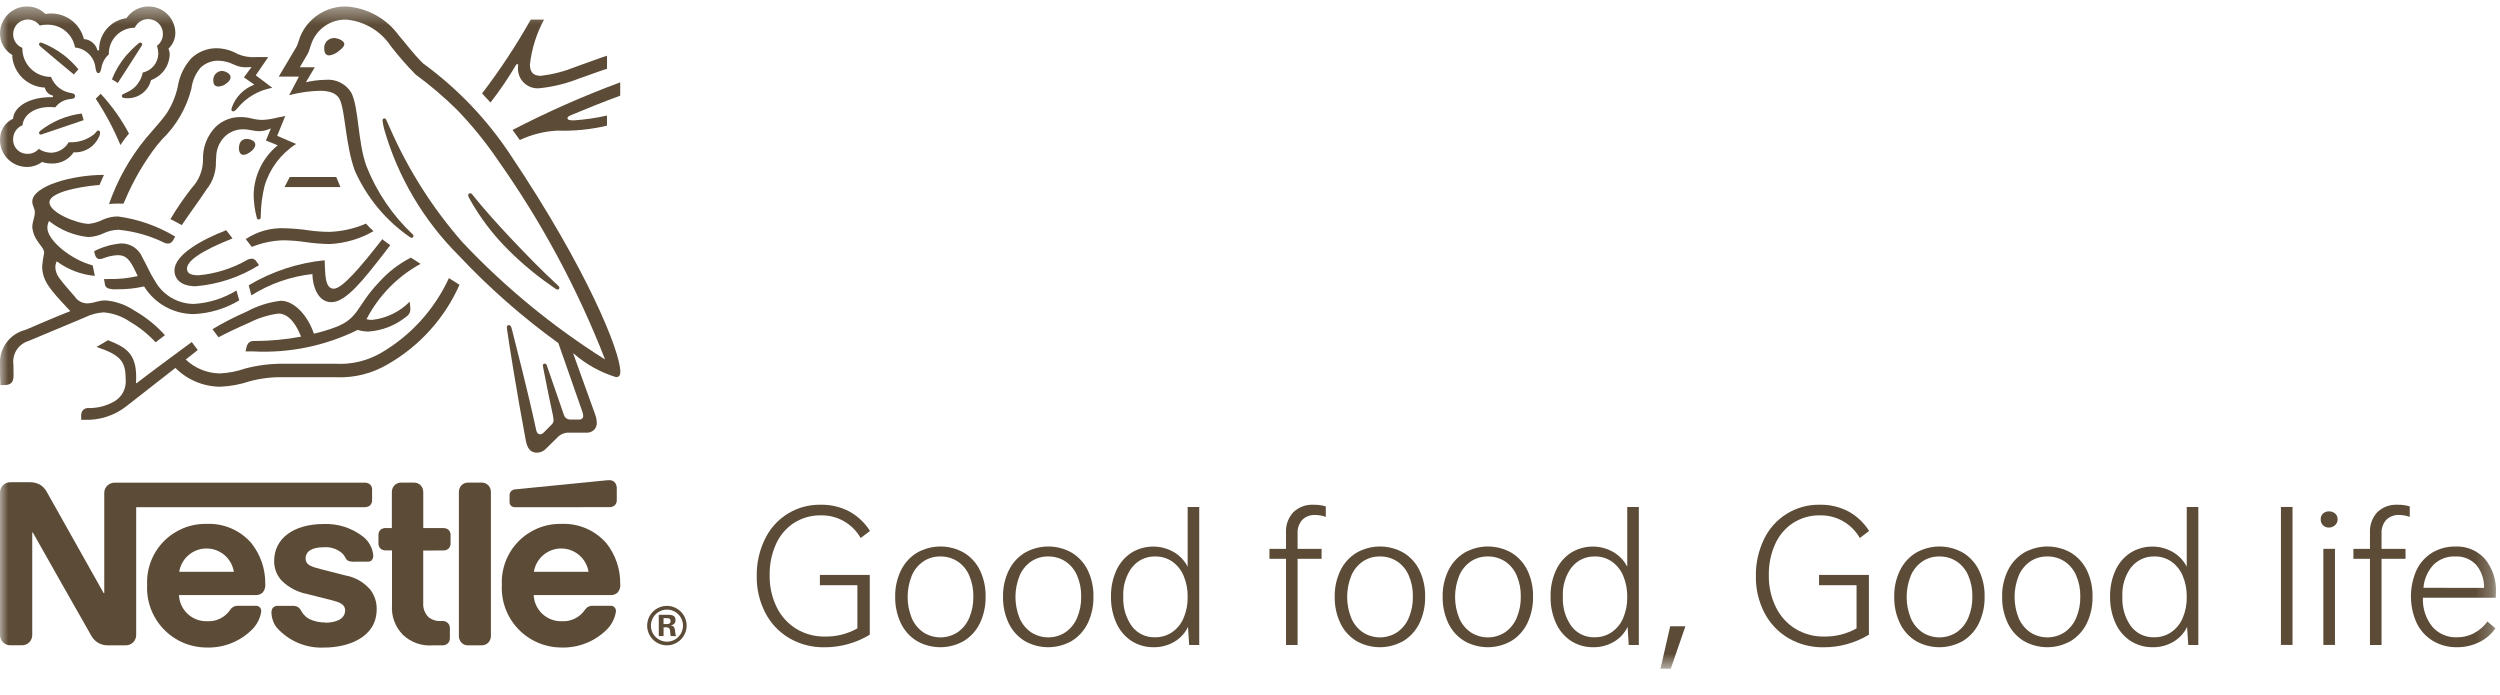 <svg width="151" height="42" viewBox="0 0 151 42" fill="none" xmlns="http://www.w3.org/2000/svg">
<g id="logo 1" clip-path="url(#clip0_1269_5878)">
<g id="Clip path group">
<mask id="mask0_1269_5878" style="mask-type:luminance" maskUnits="userSpaceOnUse" x="0" y="0" width="151" height="41">
<g id="clip-path">
<path id="&#233;&#149;&#183;&#230;&#150;&#185;&#229;&#189;&#162; 1592" d="M150.76 0.391H0V40.391H150.76V0.391Z" fill="white"/>
</g>
</mask>
<g mask="url(#mask0_1269_5878)">
<g id="&#227;&#130;&#176;&#227;&#131;&#171;&#227;&#131;&#188;&#227;&#131;&#151; 1462">
<path id="&#227;&#131;&#145;&#227;&#130;&#185; 785" d="M25.404 15.938C25.219 15.825 24.955 15.654 24.816 15.561C24.085 15.934 23.43 16.44 22.886 17.054C21.565 18.429 21.686 19.221 20.286 19.754C19.853 19.918 19.409 20.052 18.957 20.154C18.634 19.154 17.821 18.166 16.963 18.166C16.236 18.252 15.531 18.477 14.888 18.827C14.181 19.134 13.494 19.487 12.833 19.884L13.197 20.373C13.474 20.221 14.274 19.825 15.074 19.481C15.62 19.203 16.209 19.02 16.817 18.939C17.498 18.939 17.941 19.713 18.185 20.333C17.262 20.506 16.324 20.594 15.385 20.597C15.323 20.589 15.261 20.593 15.2 20.609C15.14 20.625 15.084 20.653 15.035 20.691C14.954 20.777 14.901 20.885 14.882 21.002L14.83 21.226H15.306C17.483 21.337 19.651 20.889 21.606 19.926C21.812 19.99 22.026 20.023 22.241 20.026C23.082 19.972 23.886 19.657 24.541 19.126C24.616 19.08 24.678 19.015 24.721 18.937C24.764 18.86 24.787 18.773 24.786 18.684C24.785 18.616 24.781 18.547 24.772 18.479L24.746 18.221C24.138 18.838 23.335 19.227 22.474 19.321C22.36 19.325 22.247 19.311 22.137 19.281C22.867 17.866 24.004 16.701 25.401 15.938" fill="#5C4B36"/>
<path id="&#227;&#131;&#145;&#227;&#130;&#185; 786" d="M20.158 17.437C19.596 17.437 19.649 16.479 19.609 15.72C17.988 15.88 16.422 16.396 15.023 17.232L15.182 17.84C16.298 17.138 17.558 16.698 18.868 16.552C18.882 17.278 19.193 18.252 20.019 18.252C20.904 18.252 21.98 16.864 23.242 15.238L23.573 14.809C23.401 14.677 23.21 14.558 23.091 14.446C21.796 16.111 20.673 17.437 20.158 17.437Z" fill="#5C4B36"/>
<path id="&#227;&#131;&#145;&#227;&#130;&#185; 787" d="M15.849 7.243C15.63 7.239 15.413 7.21 15.201 7.157C14.977 7.099 14.746 7.07 14.514 7.071C13.971 7.069 13.447 7.272 13.047 7.639C12.784 7.905 12.578 8.222 12.442 8.571C12.307 8.92 12.245 9.293 12.261 9.667C12.257 10.294 12.014 10.897 11.582 11.352C11.113 11.952 10.682 12.581 10.293 13.235C10.419 13.294 10.835 13.519 10.98 13.597C11.435 12.911 12.07 12.065 12.486 11.424C12.853 10.968 13.049 10.398 13.041 9.813C13.048 9.681 13.048 9.555 13.061 9.43C13.076 8.981 13.264 8.556 13.584 8.241C13.88 7.959 14.275 7.804 14.684 7.811C15.084 7.811 15.311 7.923 15.655 7.923C15.854 7.921 16.052 7.881 16.236 7.805L16.362 7.759L16.062 8.486L16.775 8.777C16.335 9.136 15.977 9.586 15.726 10.095C15.475 10.605 15.337 11.163 15.321 11.731C15.323 12.215 15.388 12.697 15.513 13.164C15.517 13.19 15.53 13.214 15.551 13.232C15.572 13.248 15.598 13.257 15.625 13.256C15.64 13.257 15.656 13.255 15.67 13.249C15.684 13.244 15.698 13.236 15.709 13.226C15.72 13.215 15.729 13.203 15.735 13.188C15.741 13.174 15.744 13.159 15.744 13.144L15.751 12.991C15.762 12.394 15.839 11.8 15.982 11.221C16.294 10.18 16.968 9.284 17.882 8.696L16.742 8.203L17.231 7.003L16.696 7.116C16.419 7.187 16.136 7.229 15.85 7.242" fill="#5C4B36"/>
<path id="&#227;&#131;&#145;&#227;&#130;&#185; 788" d="M20.131 2.301C20.052 2.306 19.974 2.327 19.904 2.363C19.833 2.398 19.77 2.448 19.719 2.508C19.668 2.569 19.63 2.639 19.606 2.714C19.583 2.79 19.575 2.869 19.583 2.948C19.583 3.133 19.648 3.348 19.883 3.348C20.112 3.317 20.327 3.215 20.496 3.056C20.675 2.911 20.796 2.792 20.796 2.673C20.796 2.554 20.691 2.455 20.532 2.383C20.406 2.325 20.27 2.296 20.132 2.297" fill="#5C4B36"/>
<path id="&#227;&#131;&#145;&#227;&#130;&#185; 789" d="M20.31 10.689H17.502L17.185 11.297H20.561L20.31 10.689Z" fill="#5C4B36"/>
<path id="&#227;&#131;&#145;&#227;&#130;&#185; 790" d="M13.597 5.089C13.775 4.983 13.927 4.832 13.927 4.673C13.926 4.633 13.917 4.593 13.9 4.556C13.883 4.52 13.858 4.487 13.827 4.461C13.706 4.349 13.548 4.286 13.384 4.283C13.311 4.289 13.241 4.309 13.176 4.342C13.111 4.375 13.054 4.421 13.007 4.477C12.961 4.533 12.926 4.598 12.905 4.668C12.883 4.737 12.876 4.811 12.884 4.883C12.884 5.101 12.99 5.227 13.195 5.227C13.34 5.217 13.481 5.172 13.605 5.095" fill="#5C4B36"/>
<path id="&#227;&#131;&#145;&#227;&#130;&#185; 791" d="M33.233 17.217L33.556 17.441C33.589 17.471 33.631 17.489 33.675 17.493C33.705 17.491 33.733 17.478 33.754 17.456C33.775 17.434 33.787 17.405 33.788 17.375C33.787 17.355 33.782 17.336 33.773 17.319C33.764 17.302 33.752 17.287 33.736 17.275C32.77 16.396 31.736 15.326 30.762 14.295C30.002 13.482 29.223 12.624 28.536 11.759C28.522 11.734 28.501 11.713 28.477 11.698C28.452 11.683 28.425 11.674 28.396 11.672C28.381 11.671 28.365 11.673 28.351 11.678C28.336 11.683 28.323 11.691 28.311 11.702C28.3 11.713 28.291 11.726 28.286 11.74C28.28 11.754 28.277 11.77 28.278 11.785C28.278 11.877 28.343 11.985 28.509 12.267C29.041 13.175 29.674 14.02 30.398 14.784C31.26 15.687 32.209 16.501 33.232 17.216" fill="#5C4B36"/>
<path id="&#227;&#131;&#145;&#227;&#130;&#185; 792" d="M28.291 38.977H29.077C29.16 38.982 29.244 38.967 29.32 38.933C29.397 38.9 29.465 38.849 29.519 38.785C29.61 38.672 29.657 38.53 29.651 38.385V29.741C29.657 29.596 29.61 29.454 29.519 29.341C29.465 29.277 29.397 29.226 29.32 29.193C29.244 29.159 29.16 29.144 29.077 29.149H28.291C28.207 29.144 28.123 29.159 28.047 29.193C27.97 29.226 27.901 29.277 27.848 29.341C27.757 29.454 27.71 29.596 27.716 29.741V38.389C27.71 38.534 27.757 38.676 27.848 38.789C27.902 38.853 27.97 38.904 28.047 38.937C28.123 38.971 28.207 38.986 28.291 38.981" fill="#5C4B36"/>
<path id="&#227;&#131;&#145;&#227;&#130;&#185; 793" d="M15.282 8.505C15.171 8.43 15.04 8.391 14.906 8.392C14.804 8.386 14.703 8.417 14.621 8.478C14.54 8.54 14.483 8.629 14.462 8.729C14.44 8.802 14.429 8.878 14.43 8.954C14.43 9.191 14.535 9.354 14.707 9.354C14.945 9.354 15.42 9.024 15.42 8.74C15.419 8.692 15.406 8.645 15.382 8.604C15.358 8.562 15.323 8.527 15.282 8.503" fill="#5C4B36"/>
<path id="&#227;&#131;&#145;&#227;&#130;&#185; 794" d="M6.283 16.857L6.331 17.141C6.334 17.195 6.351 17.248 6.379 17.294C6.408 17.34 6.448 17.378 6.495 17.405C6.684 17.468 6.885 17.491 7.084 17.471C7.628 17.479 8.171 17.421 8.702 17.299C9.019 17.811 9.462 18.233 9.988 18.525C10.514 18.818 11.106 18.971 11.708 18.97C12.676 18.927 13.618 18.643 14.449 18.144L14.283 17.544C13.505 18.024 12.62 18.303 11.708 18.357C11.229 18.355 10.76 18.226 10.348 17.983C9.936 17.741 9.595 17.393 9.362 16.975C9.085 16.553 8.867 16.024 8.602 15.555C8.501 15.304 8.326 15.088 8.102 14.936C7.877 14.784 7.612 14.703 7.341 14.702C6.764 14.747 6.203 14.906 5.689 15.172L5.714 15.298C5.76 15.498 5.84 15.648 6.032 15.648C6.107 15.642 6.18 15.624 6.25 15.596C6.528 15.487 6.823 15.424 7.122 15.411C7.622 15.411 7.855 15.701 8.192 16.411L8.318 16.675C7.744 16.806 7.156 16.866 6.568 16.853L6.283 16.857Z" fill="#5C4B36"/>
<path id="&#227;&#131;&#145;&#227;&#130;&#185; 795" d="M37.296 35.798C37.361 35.725 37.409 35.639 37.438 35.546C37.466 35.452 37.474 35.354 37.461 35.257C37.472 34.368 37.175 33.502 36.622 32.806C36.284 32.419 35.863 32.113 35.391 31.912C34.918 31.71 34.406 31.619 33.893 31.643C33.412 31.634 32.934 31.724 32.489 31.907C32.044 32.091 31.642 32.363 31.306 32.708C30.97 33.053 30.709 33.463 30.538 33.913C30.367 34.362 30.29 34.842 30.312 35.323C30.287 35.811 30.361 36.298 30.53 36.756C30.699 37.215 30.96 37.633 31.296 37.987C31.632 38.342 32.037 38.624 32.486 38.816C32.934 39.009 33.418 39.109 33.906 39.109C34.429 39.125 34.949 39.032 35.433 38.833C35.917 38.635 36.354 38.337 36.715 37.959C36.977 37.672 37.147 37.313 37.204 36.928C37.209 36.845 37.183 36.762 37.131 36.697C37.098 36.659 37.056 36.629 37.009 36.61C36.962 36.592 36.911 36.585 36.861 36.59H35.797C35.706 36.584 35.614 36.604 35.533 36.646C35.451 36.688 35.383 36.751 35.334 36.828C35.179 37.058 34.966 37.243 34.717 37.365C34.468 37.487 34.191 37.541 33.914 37.522C33.483 37.53 33.067 37.369 32.753 37.074C32.439 36.778 32.253 36.372 32.235 35.942H36.847C36.928 35.949 37.009 35.94 37.086 35.916C37.163 35.891 37.235 35.85 37.296 35.797M32.247 34.535C32.31 34.143 32.51 33.785 32.813 33.528C33.115 33.27 33.499 33.128 33.897 33.128C34.294 33.128 34.679 33.27 34.981 33.528C35.283 33.785 35.484 34.143 35.547 34.535H32.247Z" fill="#5C4B36"/>
<path id="&#227;&#131;&#145;&#227;&#130;&#185; 796" d="M32.057 1.184C31.181 2.737 30.199 4.227 29.117 5.644L29.625 6.193C30.198 5.458 30.721 4.686 31.192 3.881H31.298C31.298 3.927 31.291 3.981 31.291 4.026C31.272 4.204 31.294 4.384 31.355 4.552C31.416 4.72 31.514 4.872 31.641 4.997C31.769 5.122 31.924 5.216 32.093 5.273C32.262 5.33 32.442 5.348 32.62 5.326C33.426 5.239 34.217 5.043 34.972 4.745C35.685 4.5 36.339 4.245 36.663 4.157V3.365C36.293 3.478 35.54 3.765 34.763 4.038C34.092 4.311 33.387 4.494 32.668 4.581C32.153 4.581 32.007 4.296 32.007 3.893C32.116 2.944 32.405 2.025 32.859 1.184H32.057Z" fill="#5C4B36"/>
<path id="&#227;&#131;&#145;&#227;&#130;&#185; 797" d="M25.594 3.867C24.927 3.226 24.418 2.498 24.094 2.148C23.726 1.639 23.25 1.218 22.7 0.914C22.151 0.611 21.541 0.432 20.914 0.391C20.325 0.38 19.745 0.546 19.251 0.866C18.756 1.187 18.369 1.648 18.139 2.191C18.045 2.429 17.974 2.719 17.907 2.825C17.762 3.062 17.107 4.18 16.837 4.625H18.059L17.464 5.749C18.068 5.588 18.689 5.499 19.314 5.483C19.902 5.483 20.326 5.623 20.514 5.992C20.858 6.679 20.858 8.759 21.439 10.326C22.163 11.949 23.323 13.339 24.789 14.343L24.855 14.364C24.885 14.366 24.914 14.356 24.936 14.336C24.959 14.316 24.972 14.288 24.974 14.258C24.974 14.239 24.97 14.22 24.962 14.203C24.954 14.186 24.943 14.17 24.928 14.158C23.705 13.006 22.751 11.598 22.133 10.036C21.598 8.569 21.684 6.508 21.214 5.589C21.05 5.325 20.815 5.113 20.535 4.977C20.256 4.842 19.944 4.788 19.635 4.822C19.245 4.829 18.857 4.878 18.478 4.967L19.014 4.061H18.108C18.299 3.724 18.499 3.414 18.597 3.229C18.683 3.07 18.716 2.872 18.821 2.602C18.978 2.177 19.265 1.812 19.64 1.558C20.015 1.303 20.461 1.173 20.914 1.184C21.454 1.231 21.976 1.4 22.441 1.677C22.907 1.954 23.304 2.332 23.603 2.784C24.069 3.385 24.57 3.959 25.103 4.501C25.991 5.152 26.83 5.868 27.613 6.641C28.52 7.582 29.345 8.599 30.079 9.681C32.709 13.404 34.877 17.434 36.533 21.681L36.514 21.694C33.365 19.708 30.48 17.333 27.925 14.625C26.134 12.578 24.666 10.269 23.571 7.779C23.486 7.595 23.412 7.423 23.333 7.245C23.301 7.172 23.268 7.153 23.215 7.153C23.2 7.152 23.185 7.155 23.171 7.16C23.157 7.165 23.144 7.173 23.134 7.184C23.123 7.195 23.114 7.207 23.109 7.221C23.104 7.235 23.101 7.25 23.102 7.265C23.123 7.45 23.158 7.633 23.207 7.813C24.035 10.69 25.581 13.31 27.7 15.425C29.535 17.379 31.553 19.154 33.726 20.725L35.154 24.809C35.193 24.905 35.218 25.006 35.226 25.109C35.228 25.141 35.224 25.173 35.213 25.202C35.201 25.232 35.184 25.259 35.161 25.281C35.132 25.305 35.098 25.323 35.061 25.333C35.025 25.343 34.986 25.346 34.949 25.34H34.519C34.405 25.355 34.29 25.326 34.196 25.26C34.127 25.201 34.077 25.122 34.051 25.035C33.925 24.652 33.171 22.504 33.026 22.069C33.021 22.04 33.005 22.013 32.982 21.993C32.959 21.974 32.93 21.963 32.9 21.963C32.885 21.963 32.871 21.966 32.857 21.971C32.843 21.977 32.831 21.985 32.82 21.996C32.81 22.006 32.802 22.018 32.796 22.032C32.791 22.046 32.788 22.06 32.788 22.075C32.8 22.176 32.818 22.276 32.841 22.375C33.032 23.353 33.257 24.45 33.349 24.866C33.392 25.03 33.422 25.197 33.436 25.366C33.439 25.42 33.429 25.474 33.407 25.523C33.386 25.572 33.353 25.616 33.311 25.65L32.867 26.099C32.762 26.205 32.703 26.231 32.617 26.231C32.511 26.231 32.425 26.159 32.385 25.974C31.885 23.628 31.124 20.72 30.925 19.915C30.879 19.736 30.845 19.637 30.74 19.637C30.635 19.637 30.614 19.704 30.614 19.783C30.617 19.845 30.624 19.907 30.635 19.968C30.753 20.8 31.235 23.834 31.758 26.602C31.85 27.078 32.028 27.342 32.439 27.342C32.538 27.34 32.636 27.319 32.726 27.279C32.817 27.239 32.899 27.182 32.967 27.11C33.238 26.84 33.317 26.768 33.641 26.45C33.738 26.339 33.859 26.253 33.996 26.198C34.133 26.142 34.28 26.12 34.427 26.133H35.406C35.491 26.14 35.577 26.129 35.657 26.101C35.738 26.072 35.812 26.027 35.874 25.968C35.932 25.912 35.978 25.844 36.007 25.769C36.037 25.694 36.05 25.613 36.046 25.532C36.039 25.334 35.996 25.14 35.92 24.957C35.67 24.284 34.863 22.005 34.626 21.363L34.645 21.35C35.388 22 36.259 22.487 37.203 22.777C37.367 22.777 37.467 22.705 37.467 22.447C37.467 21.231 35.445 16.23 30.827 9.347C29.424 7.224 27.654 5.367 25.6 3.864" fill="#5C4B36"/>
<path id="&#227;&#131;&#145;&#227;&#130;&#185; 798" d="M34.428 6.979C35.22 6.642 36.642 6.073 37.461 5.779V4.973C35.237 5.797 33.066 6.757 30.96 7.849C31.013 7.914 31.36 8.397 31.396 8.457C32.104 8.126 32.869 7.933 33.649 7.889C34.662 7.924 35.675 7.823 36.662 7.589V6.981C36.003 7.127 35.335 7.224 34.662 7.271C34.362 7.271 34.278 7.231 34.278 7.133C34.278 7.074 34.318 7.033 34.43 6.988" fill="#5C4B36"/>
<path id="&#227;&#131;&#145;&#227;&#130;&#185; 799" d="M15.492 3.448C15.104 3.479 14.714 3.415 14.356 3.263C13.969 3.042 13.533 2.921 13.087 2.913C12.52 2.91 11.974 3.125 11.561 3.513C11.121 3.997 10.834 4.599 10.735 5.245C10.61 5.817 10.382 6.361 10.062 6.851C9.751 7.293 9.527 7.512 8.819 8.344C7.845 9.527 7.089 10.874 6.586 12.322C6.718 12.308 6.911 12.296 7.122 12.296C7.228 12.296 7.314 12.296 7.452 12.303L7.552 12.091C8.05 10.908 8.699 9.793 9.482 8.775L9.782 8.425C10.647 7.588 11.263 6.526 11.56 5.359C11.616 4.889 11.809 4.446 12.115 4.084C12.406 3.81 12.792 3.66 13.192 3.667C13.516 3.675 13.834 3.754 14.124 3.898C14.367 4.02 14.638 4.077 14.91 4.063C15.028 4.063 15.11 4.056 15.194 4.05L14.732 4.672L15.36 5.114C15.053 5.228 14.774 5.407 14.542 5.638C14.31 5.87 14.132 6.149 14.018 6.456C13.995 6.508 13.982 6.564 13.978 6.621C13.977 6.635 13.979 6.649 13.985 6.662C13.99 6.676 13.997 6.687 14.007 6.697C14.017 6.707 14.029 6.715 14.043 6.72C14.056 6.725 14.07 6.727 14.084 6.726C14.17 6.726 14.236 6.66 14.348 6.526C14.881 5.882 15.625 5.449 16.448 5.303L15.448 4.549L16.201 3.449L15.492 3.448Z" fill="#5C4B36"/>
<path id="&#227;&#131;&#145;&#227;&#130;&#185; 800" d="M3.1 5.868C1.482 5.868 0.794 6.647 0.794 7.168C0.558 7.277 0.359 7.45 0.218 7.668C0.077 7.886 0.002 8.14 4.26184e-05 8.399C-0.008 8.621 0.03 8.843 0.111 9.05C0.192 9.257 0.314 9.445 0.471 9.603C0.628 9.761 0.815 9.885 1.021 9.968C1.228 10.05 1.449 10.09 1.671 10.084C1.984 10.078 2.287 9.973 2.537 9.784C2.729 9.847 2.929 9.878 3.131 9.876C3.391 9.884 3.649 9.825 3.88 9.707C4.111 9.588 4.308 9.412 4.453 9.196C4.503 9.202 4.554 9.204 4.605 9.203C4.889 9.191 5.164 9.102 5.402 8.946C5.639 8.79 5.83 8.573 5.953 8.317C6.007 8.226 6.039 8.123 6.045 8.017C6.045 7.944 6.012 7.885 5.94 7.885C5.848 7.885 5.833 7.971 5.668 8.122C5.236 8.458 4.696 8.624 4.149 8.591C4.044 8.776 3.894 8.931 3.712 9.042C3.531 9.153 3.324 9.216 3.112 9.225C2.838 9.229 2.57 9.148 2.345 8.991C2.263 9.085 2.161 9.161 2.047 9.213C1.933 9.265 1.809 9.291 1.684 9.291C1.565 9.297 1.446 9.277 1.335 9.234C1.223 9.19 1.122 9.124 1.039 9.039C0.955 8.954 0.889 8.853 0.847 8.741C0.805 8.629 0.786 8.51 0.793 8.391C0.794 8.212 0.849 8.038 0.95 7.891C1.051 7.744 1.195 7.63 1.361 7.565C1.42 6.911 2.12 6.465 2.993 6.465C3.108 6.465 3.223 6.472 3.337 6.485C3.443 6.343 3.578 6.225 3.733 6.139C3.889 6.053 4.06 6 4.237 5.985C4.312 5.98 4.385 5.965 4.455 5.939C4.478 5.925 4.498 5.906 4.512 5.882C4.525 5.859 4.533 5.833 4.534 5.805C4.534 5.778 4.528 5.752 4.516 5.728C4.503 5.704 4.485 5.683 4.462 5.668C4.392 5.639 4.319 5.619 4.244 5.609C3.983 5.563 3.739 5.45 3.535 5.281C3.331 5.111 3.175 4.892 3.081 4.644C2.856 4.646 2.632 4.604 2.423 4.52C2.214 4.436 2.024 4.311 1.863 4.153C1.702 3.995 1.574 3.807 1.486 3.6C1.398 3.392 1.352 3.169 1.35 2.944V2.891C1.185 2.826 1.044 2.712 0.945 2.565C0.846 2.417 0.793 2.244 0.795 2.066C0.794 1.95 0.817 1.834 0.861 1.726C0.905 1.618 0.969 1.52 1.052 1.438C1.134 1.355 1.231 1.29 1.339 1.245C1.446 1.2 1.562 1.177 1.678 1.177C1.818 1.177 1.957 1.21 2.082 1.273C2.208 1.337 2.316 1.428 2.4 1.541C2.546 1.504 2.696 1.487 2.847 1.491C3.246 1.481 3.636 1.614 3.946 1.867C4.255 2.12 4.463 2.476 4.532 2.869C4.849 2.899 5.145 3.038 5.37 3.262C5.596 3.486 5.737 3.782 5.768 4.098C5.8 4.27 5.827 4.415 5.939 4.415C6.051 4.415 6.084 4.283 6.124 4.105C6.173 3.788 6.332 3.498 6.573 3.285C6.568 3.076 6.604 2.867 6.68 2.672C6.757 2.477 6.871 2.299 7.017 2.149C7.163 1.999 7.338 1.879 7.53 1.798C7.723 1.716 7.931 1.674 8.14 1.673C8.225 1.487 8.37 1.336 8.553 1.245C8.735 1.154 8.944 1.129 9.143 1.173C9.342 1.217 9.52 1.328 9.647 1.488C9.774 1.648 9.842 1.846 9.84 2.05C9.842 2.189 9.81 2.326 9.748 2.45C9.686 2.574 9.595 2.681 9.483 2.763C9.53 2.915 9.556 3.073 9.562 3.232C9.559 3.502 9.465 3.763 9.294 3.972C9.123 4.181 8.886 4.325 8.622 4.381C8.556 4.709 8.395 5.01 8.159 5.247C7.759 5.631 7.359 5.631 7.359 5.789C7.359 5.875 7.418 5.928 7.583 5.928C7.928 5.96 8.272 5.868 8.555 5.668C8.837 5.468 9.039 5.174 9.123 4.838C9.438 4.725 9.712 4.522 9.912 4.254C10.112 3.986 10.229 3.665 10.247 3.331C10.255 3.197 10.229 3.063 10.174 2.941C10.307 2.817 10.412 2.666 10.484 2.499C10.556 2.332 10.592 2.152 10.591 1.97C10.583 1.627 10.467 1.296 10.258 1.024C10.05 0.752 9.761 0.553 9.432 0.456C9.104 0.359 8.753 0.369 8.43 0.484C8.107 0.6 7.83 0.815 7.637 1.098C7.17 1.161 6.743 1.394 6.439 1.753C6.134 2.111 5.972 2.57 5.986 3.041H5.886C5.84 2.855 5.736 2.689 5.588 2.567C5.441 2.444 5.259 2.372 5.068 2.36C4.96 1.925 4.712 1.538 4.362 1.258C4.012 0.979 3.579 0.823 3.131 0.814C3.001 0.813 2.87 0.822 2.741 0.84C2.595 0.696 2.421 0.582 2.231 0.505C2.04 0.427 1.837 0.389 1.631 0.391C1.417 0.39 1.204 0.432 1.006 0.514C0.808 0.596 0.628 0.716 0.476 0.868C0.324 1.019 0.204 1.2 0.123 1.398C0.041 1.596 -0.001 1.809 4.26184e-05 2.023C-0 2.286 0.068 2.545 0.199 2.773C0.331 3.001 0.519 3.191 0.747 3.323L0.74 3.431C0.79 3.926 1.017 4.386 1.378 4.728C1.74 5.069 2.212 5.269 2.709 5.291C2.733 5.411 2.792 5.521 2.879 5.607C2.966 5.693 3.078 5.751 3.198 5.773V5.865L3.1 5.868Z" fill="#5C4B36"/>
<path id="&#227;&#131;&#145;&#227;&#130;&#185; 801" d="M19.616 37.595C19.305 37.6 18.998 37.535 18.716 37.404C18.53 37.315 18.372 37.177 18.259 37.004C18.159 36.851 18.127 36.74 17.976 36.654C17.864 36.603 17.741 36.582 17.619 36.594H16.799C16.739 36.587 16.678 36.595 16.622 36.617C16.566 36.639 16.515 36.674 16.476 36.72C16.418 36.803 16.389 36.904 16.396 37.005C16.404 37.327 16.513 37.638 16.706 37.896C17.065 38.304 17.512 38.625 18.014 38.836C18.515 39.047 19.057 39.141 19.6 39.112C20.921 39.112 22.752 38.563 22.752 36.793C22.761 36.374 22.628 35.964 22.376 35.63C21.992 35.171 21.458 34.863 20.869 34.758L19.369 34.375C18.748 34.217 18.457 34.104 18.457 33.722C18.457 33.34 18.788 33.053 19.557 33.053C19.76 33.037 19.964 33.062 20.158 33.126C20.351 33.191 20.529 33.294 20.681 33.43C20.899 33.661 20.859 33.78 21.031 33.872C21.161 33.921 21.301 33.939 21.44 33.925H22.187C22.236 33.931 22.286 33.926 22.333 33.91C22.38 33.894 22.423 33.868 22.458 33.833C22.523 33.747 22.553 33.64 22.544 33.533C22.523 33.313 22.457 33.1 22.35 32.907C22.244 32.713 22.099 32.544 21.924 32.409C21.249 31.886 20.412 31.617 19.559 31.65C17.749 31.65 16.559 32.509 16.559 33.883C16.552 34.329 16.72 34.76 17.027 35.083C17.445 35.491 17.974 35.767 18.547 35.877L20.06 36.259C20.476 36.366 20.846 36.491 20.846 36.859C20.846 37.421 20.246 37.612 19.616 37.612" fill="#5C4B36"/>
<path id="&#227;&#131;&#145;&#227;&#130;&#185; 802" d="M5.781 5.96C6.366 6.844 6.866 7.782 7.274 8.76C7.429 8.517 7.601 8.285 7.789 8.066C7.328 7.195 6.754 6.388 6.084 5.666L5.781 5.96Z" fill="#5C4B36"/>
<path id="&#227;&#131;&#145;&#227;&#130;&#185; 803" d="M15.209 14.914C15.826 14.663 16.484 14.527 17.151 14.514C17.566 14.521 17.981 14.554 18.392 14.614C18.895 14.69 19.403 14.732 19.912 14.74C20.845 14.696 21.753 14.428 22.562 13.96C22.398 13.82 22.246 13.668 22.105 13.505C21.405 13.81 20.654 13.98 19.892 14.005C19.476 14.002 19.061 13.972 18.649 13.913C18.178 13.843 17.704 13.801 17.229 13.787C16.384 13.742 15.547 13.972 14.843 14.441L15.209 14.914Z" fill="#5C4B36"/>
<path id="&#227;&#131;&#145;&#227;&#130;&#185; 804" d="M14.046 14.405L13.663 13.905C12.183 14.473 10.538 15.392 10.538 16.331C10.538 16.866 10.938 17.289 11.826 17.289C13.182 17.175 14.492 16.738 15.646 16.014L15.487 15.796C15.458 15.742 15.415 15.697 15.362 15.666C15.309 15.636 15.248 15.621 15.187 15.624C15.104 15.629 15.023 15.651 14.949 15.689C14.042 16.213 13.032 16.533 11.989 16.628C11.433 16.628 11.295 16.457 11.295 16.218C11.295 15.545 13.132 14.764 14.044 14.402" fill="#5C4B36"/>
<path id="&#227;&#131;&#145;&#227;&#130;&#185; 805" d="M26.765 33.248C26.882 33.253 26.997 33.215 27.088 33.141C27.133 33.097 27.168 33.043 27.189 32.983C27.211 32.924 27.22 32.86 27.214 32.797V32.341C27.22 32.278 27.211 32.214 27.189 32.155C27.168 32.096 27.133 32.041 27.088 31.997C26.995 31.926 26.881 31.891 26.765 31.897H25.565V29.741C25.569 29.596 25.523 29.455 25.433 29.341C25.379 29.277 25.311 29.226 25.234 29.193C25.157 29.16 25.073 29.145 24.99 29.15H24.243C24.159 29.145 24.076 29.16 23.999 29.194C23.922 29.227 23.854 29.277 23.8 29.341C23.71 29.455 23.663 29.596 23.668 29.741V31.895H23.308C23.191 31.889 23.077 31.924 22.984 31.995C22.939 32.04 22.904 32.093 22.883 32.153C22.861 32.212 22.853 32.276 22.859 32.339V32.794C22.853 32.857 22.861 32.921 22.883 32.98C22.904 33.04 22.939 33.093 22.984 33.138C23.075 33.212 23.19 33.25 23.308 33.245H23.677V36.545C23.652 36.875 23.698 37.206 23.812 37.517C23.926 37.827 24.105 38.11 24.338 38.345C24.578 38.572 24.863 38.746 25.175 38.855C25.487 38.964 25.819 39.007 26.148 38.98H26.71C26.827 38.985 26.942 38.947 27.033 38.873C27.08 38.83 27.117 38.777 27.141 38.718C27.165 38.658 27.175 38.595 27.172 38.531V37.956C27.175 37.892 27.165 37.828 27.141 37.769C27.117 37.71 27.08 37.656 27.033 37.613C26.941 37.54 26.827 37.502 26.71 37.507H26.631C26.352 37.528 26.076 37.438 25.863 37.256C25.757 37.145 25.676 37.013 25.624 36.868C25.572 36.724 25.552 36.57 25.563 36.417V33.253L26.765 33.248Z" fill="#5C4B36"/>
<path id="&#227;&#131;&#145;&#227;&#130;&#185; 806" d="M36.804 30.632C36.92 30.637 37.035 30.599 37.127 30.526C37.172 30.482 37.206 30.428 37.228 30.369C37.25 30.309 37.258 30.246 37.253 30.183V29.569C37.262 29.491 37.255 29.411 37.234 29.335C37.212 29.259 37.176 29.188 37.127 29.126C37.084 29.085 37.033 29.052 36.978 29.031C36.922 29.01 36.863 29 36.804 29.002C36.673 29.006 36.543 29.016 36.414 29.033L31.141 29.555C31.089 29.555 31.037 29.566 30.99 29.586C30.942 29.607 30.899 29.637 30.864 29.675C30.801 29.75 30.77 29.847 30.778 29.945V30.29C30.773 30.334 30.776 30.378 30.789 30.42C30.801 30.462 30.822 30.501 30.851 30.535C30.885 30.57 30.926 30.597 30.971 30.614C31.017 30.632 31.066 30.639 31.115 30.635L36.804 30.632Z" fill="#5C4B36"/>
<path id="&#227;&#131;&#145;&#227;&#130;&#185; 807" d="M27.115 16.796C26.254 18.668 24.843 20.233 23.071 21.283C22.22 21.79 21.238 22.029 20.25 21.97H17.164C16.375 21.959 15.589 22.055 14.826 22.254C14.33 22.428 13.811 22.529 13.287 22.554C12.516 22.547 11.776 22.247 11.218 21.715L11.945 21.141L11.582 20.659C11.37 20.811 8.787 22.72 8.244 23.15L8.212 23.13C8.225 22.998 8.225 22.879 8.225 22.761C8.225 21.307 7.55 20.961 6.525 20.547L5.831 20.957C7.238 21.425 7.588 21.802 7.588 22.857C7.624 23.139 7.574 23.424 7.444 23.677C7.315 23.929 7.112 24.136 6.862 24.27C6.412 24.519 5.905 24.649 5.391 24.647C5.325 24.638 5.257 24.644 5.194 24.663C5.13 24.683 5.071 24.716 5.022 24.76C4.978 24.809 4.946 24.867 4.925 24.93C4.905 24.992 4.897 25.058 4.903 25.123V25.354H5.068C6.009 25.4 6.934 25.1 7.668 24.509L10.595 22.222C11.313 22.943 12.286 23.351 13.304 23.358C13.916 23.332 14.523 23.218 15.104 23.022C15.776 22.845 16.47 22.765 17.165 22.784H20.265C21.388 22.839 22.502 22.559 23.465 21.978C25.363 20.879 26.864 19.206 27.754 17.201C27.522 17.055 27.304 16.923 27.119 16.801" fill="#5C4B36"/>
<path id="&#227;&#131;&#145;&#227;&#130;&#185; 808" d="M0.026 23.258H0.264C0.764 23.258 0.818 22.958 0.818 22.677C0.818 22.486 0.812 22.268 0.812 22.029C0.766 21.72 0.834 21.406 1.001 21.142C1.169 20.879 1.425 20.685 1.724 20.595C2.081 20.437 3.831 19.723 5.133 19.168C5.487 18.99 5.873 18.888 6.269 18.868C6.838 18.915 7.385 19.111 7.854 19.436C8.428 19.769 8.949 20.187 9.4 20.675L9.961 20.245C9.436 19.66 8.822 19.163 8.14 18.773C7.616 18.416 7.008 18.199 6.376 18.145C6.19 18.147 6.006 18.174 5.827 18.224C5.647 18.283 5.46 18.316 5.271 18.324C5.123 18.325 4.977 18.288 4.847 18.218C4.717 18.148 4.606 18.047 4.525 17.924C4.413 17.799 3.698 16.986 3.548 16.748C3.424 16.572 3.353 16.363 3.343 16.148C3.341 16.022 3.37 15.897 3.429 15.785C4.1 16.284 4.896 16.588 5.729 16.664L5.6 16.03C4.275 15.684 2.86 14.511 2.86 13.757C2.862 13.615 2.897 13.475 2.96 13.347C3.643 13.893 4.469 14.23 5.339 14.319C5.66 14.305 5.974 14.226 6.264 14.087C6.541 13.957 6.843 13.886 7.149 13.877C8.126 13.97 9.077 14.241 9.957 14.677C10.011 14.698 10.069 14.71 10.128 14.711C10.197 14.713 10.265 14.695 10.324 14.658C10.383 14.622 10.43 14.569 10.459 14.506L10.579 14.288C9.519 13.651 8.341 13.237 7.116 13.072C6.797 13.076 6.482 13.146 6.192 13.277C5.934 13.409 5.654 13.492 5.366 13.521C4.699 13.521 2.988 12.86 2.988 12.221C2.988 11.467 5.71 11.177 6.008 11.177L6.278 10.563C4.303 10.563 1.95 11.257 1.95 12.175C1.95 12.439 2.103 12.575 2.103 12.815C2.103 13.146 1.95 13.371 1.95 13.74C1.983 14.038 2.093 14.322 2.267 14.566C2.453 14.851 2.667 15.035 2.667 15.274C2.609 15.539 2.569 15.808 2.547 16.079C2.547 16.97 3.056 17.513 4.047 18.579L4.247 18.791C3.428 19.108 1.901 19.769 1.547 19.921C1.079 20.035 0.666 20.312 0.383 20.702C0.1 21.092 -0.036 21.569 -0 22.05C-0 22.433 -0 22.868 0.026 23.258Z" fill="#5C4B36"/>
<path id="&#227;&#131;&#145;&#227;&#130;&#185; 809" d="M122.228 38.713C122.664 38.962 123.158 39.093 123.66 39.092C124.162 39.091 124.655 38.958 125.09 38.707C125.506 38.448 125.839 38.075 126.05 37.632C126.285 37.132 126.401 36.584 126.389 36.032C126.4 35.486 126.284 34.945 126.05 34.451C125.839 34.012 125.505 33.643 125.09 33.388C124.656 33.139 124.165 33.008 123.664 33.008C123.164 33.008 122.673 33.139 122.239 33.388C121.822 33.645 121.487 34.016 121.274 34.457C121.036 34.951 120.918 35.495 120.929 36.043C120.918 36.593 121.034 37.137 121.268 37.635C121.476 38.079 121.81 38.453 122.228 38.71M121.928 34.773C122.074 34.425 122.317 34.126 122.628 33.911C122.934 33.708 123.295 33.603 123.663 33.611C124.032 33.605 124.394 33.709 124.703 33.911C125.014 34.121 125.257 34.416 125.403 34.762C125.574 35.161 125.658 35.592 125.65 36.026C125.659 36.47 125.575 36.91 125.403 37.319C125.256 37.669 125.014 37.97 124.703 38.187C124.395 38.389 124.035 38.497 123.666 38.498C123.298 38.499 122.937 38.393 122.628 38.193C122.317 37.978 122.074 37.679 121.928 37.331C121.598 36.512 121.598 35.598 121.928 34.779" fill="#5C4B36"/>
<path id="&#227;&#131;&#145;&#227;&#130;&#185; 810" d="M115.71 38.713C116.146 38.962 116.639 39.093 117.142 39.092C117.644 39.091 118.137 38.958 118.572 38.707C118.988 38.448 119.321 38.075 119.532 37.632C119.767 37.132 119.883 36.584 119.871 36.032C119.882 35.486 119.766 34.945 119.532 34.451C119.321 34.012 118.987 33.643 118.572 33.388C118.138 33.139 117.646 33.008 117.146 33.008C116.646 33.008 116.155 33.139 115.721 33.388C115.304 33.645 114.969 34.016 114.756 34.457C114.518 34.951 114.4 35.495 114.411 36.043C114.4 36.593 114.516 37.137 114.75 37.635C114.958 38.079 115.292 38.453 115.71 38.71M115.41 34.773C115.556 34.425 115.799 34.126 116.11 33.911C116.416 33.708 116.777 33.603 117.144 33.611C117.513 33.605 117.875 33.71 118.184 33.911C118.495 34.121 118.738 34.416 118.884 34.762C119.055 35.161 119.139 35.592 119.131 36.026C119.14 36.47 119.056 36.91 118.884 37.319C118.737 37.669 118.494 37.97 118.184 38.187C117.876 38.389 117.516 38.497 117.147 38.498C116.779 38.499 116.418 38.393 116.109 38.193C115.798 37.978 115.555 37.679 115.409 37.331C115.079 36.512 115.079 35.598 115.409 34.779" fill="#5C4B36"/>
<path id="&#227;&#131;&#145;&#227;&#130;&#185; 811" d="M128.676 38.707C129.08 38.967 129.552 39.101 130.032 39.092C130.468 39.098 130.897 38.985 131.273 38.764C131.633 38.554 131.922 38.241 132.101 37.864L132.17 38.956H132.779V30.622H132.079V34.231C131.89 33.858 131.596 33.549 131.234 33.34C130.842 33.117 130.397 33.003 129.945 33.013C129.494 33.022 129.054 33.153 128.671 33.392C128.277 33.654 127.965 34.023 127.771 34.455C127.548 34.952 127.438 35.492 127.449 36.036C127.439 36.584 127.549 37.127 127.771 37.628C127.965 38.068 128.28 38.443 128.679 38.709M128.725 34.266C128.891 34.055 129.104 33.885 129.347 33.772C129.59 33.658 129.857 33.603 130.125 33.611C130.492 33.604 130.852 33.712 131.154 33.921C131.458 34.139 131.695 34.438 131.838 34.783C132.006 35.187 132.088 35.622 132.079 36.059C132.088 36.497 132.004 36.932 131.832 37.335C131.684 37.681 131.442 37.978 131.132 38.191C130.83 38.393 130.473 38.498 130.109 38.491C129.839 38.501 129.571 38.445 129.327 38.329C129.084 38.213 128.872 38.039 128.709 37.824C128.341 37.305 128.159 36.677 128.192 36.042C128.157 35.405 128.344 34.775 128.721 34.26" fill="#5C4B36"/>
<path id="&#227;&#131;&#145;&#227;&#130;&#185; 812" d="M100.879 37.828L100.293 40.391H100.914L101.799 37.828H100.879Z" fill="#5C4B36"/>
<path id="&#227;&#131;&#145;&#227;&#130;&#185; 813" d="M108.311 31.581C108.795 31.274 109.359 31.116 109.932 31.127C110.418 31.118 110.898 31.24 111.32 31.481C111.743 31.722 112.092 32.072 112.332 32.495L112.895 32.07C112.584 31.574 112.15 31.166 111.636 30.886C111.109 30.613 110.522 30.475 109.929 30.486C109.224 30.47 108.528 30.658 107.928 31.028C107.327 31.398 106.846 31.934 106.544 32.572C106.21 33.265 106.042 34.027 106.055 34.796C106.041 35.567 106.219 36.33 106.572 37.015C106.902 37.651 107.403 38.18 108.02 38.544C108.665 38.919 109.4 39.109 110.146 39.096C111.11 39.099 112.057 38.836 112.882 38.337V34.724H109.871V35.345H112.136V37.954C111.54 38.289 110.866 38.459 110.182 38.448C109.571 38.459 108.969 38.298 108.446 37.983C107.935 37.667 107.525 37.213 107.262 36.673C106.97 36.074 106.825 35.414 106.837 34.748C106.824 34.097 106.955 33.451 107.222 32.857C107.455 32.337 107.832 31.894 108.308 31.581" fill="#5C4B36"/>
<path id="&#233;&#149;&#183;&#230;&#150;&#185;&#229;&#189;&#162; 1591" d="M141.032 33.149H140.331V38.954H141.032V33.149Z" fill="#5C4B36"/>
<path id="&#227;&#131;&#145;&#227;&#130;&#185; 814" d="M148.311 33.011C147.814 33.001 147.324 33.13 146.897 33.385C146.486 33.638 146.159 34.006 145.954 34.442C145.732 34.944 145.618 35.487 145.62 36.035C145.622 36.584 145.739 37.126 145.965 37.626C146.179 38.073 146.519 38.449 146.942 38.707C147.383 38.969 147.889 39.102 148.402 39.092C148.863 39.096 149.319 38.994 149.735 38.792C150.131 38.602 150.471 38.313 150.724 37.953L150.241 37.539C150.024 37.836 149.743 38.079 149.419 38.252C149.104 38.414 148.755 38.497 148.402 38.493C148.122 38.505 147.843 38.453 147.585 38.343C147.327 38.233 147.097 38.066 146.913 37.855C146.517 37.359 146.314 36.736 146.344 36.102H150.744C150.752 36.002 150.756 35.902 150.755 35.802C150.795 35.064 150.559 34.337 150.094 33.762C149.87 33.512 149.594 33.314 149.285 33.184C148.976 33.054 148.642 32.994 148.307 33.009M146.376 35.503C146.416 34.98 146.633 34.486 146.991 34.103C147.163 33.938 147.367 33.808 147.59 33.724C147.814 33.639 148.052 33.6 148.291 33.609C148.525 33.597 148.759 33.635 148.977 33.721C149.195 33.808 149.392 33.94 149.555 34.109C149.883 34.5 150.055 34.999 150.038 35.509L146.376 35.503Z" fill="#5C4B36"/>
<path id="&#227;&#131;&#145;&#227;&#130;&#185; 815" d="M144.13 31.397C144.234 31.296 144.357 31.218 144.493 31.168C144.628 31.117 144.773 31.096 144.917 31.104C145.133 31.107 145.346 31.146 145.549 31.219V30.587C145.311 30.515 145.062 30.481 144.813 30.487C144.589 30.474 144.365 30.507 144.155 30.584C143.944 30.662 143.752 30.781 143.589 30.935C143.436 31.102 143.318 31.297 143.242 31.511C143.165 31.724 143.133 31.95 143.146 32.176V33.153H142.146V33.753H143.146V38.96H143.846V33.753H145.294V33.153H143.846V32.222C143.828 31.922 143.929 31.626 144.128 31.4" fill="#5C4B36"/>
<path id="&#227;&#131;&#145;&#227;&#130;&#185; 816" d="M94.883 38.707C95.286 38.967 95.758 39.101 96.239 39.092C96.674 39.098 97.104 38.985 97.48 38.764C97.84 38.554 98.128 38.24 98.307 37.864L98.376 38.956H98.985V30.622H98.285V34.231C98.095 33.858 97.802 33.549 97.44 33.34C97.047 33.117 96.602 33.003 96.151 33.013C95.7 33.022 95.259 33.153 94.877 33.392C94.482 33.654 94.17 34.023 93.977 34.455C93.753 34.952 93.643 35.492 93.655 36.036C93.644 36.584 93.754 37.127 93.977 37.628C94.17 38.067 94.485 38.442 94.885 38.709M94.931 34.266C95.096 34.055 95.309 33.885 95.552 33.772C95.796 33.658 96.062 33.603 96.331 33.611C96.698 33.604 97.058 33.712 97.36 33.921C97.664 34.139 97.901 34.437 98.044 34.783C98.211 35.187 98.293 35.622 98.285 36.059C98.294 36.497 98.209 36.932 98.038 37.335C97.89 37.681 97.647 37.978 97.338 38.191C97.035 38.393 96.678 38.498 96.315 38.491C96.045 38.501 95.777 38.445 95.533 38.329C95.289 38.213 95.077 38.039 94.915 37.824C94.547 37.305 94.365 36.677 94.398 36.042C94.362 35.405 94.549 34.775 94.927 34.26" fill="#5C4B36"/>
<path id="&#227;&#131;&#145;&#227;&#130;&#185; 817" d="M8.589 2.677C8.587 2.648 8.575 2.621 8.554 2.602C8.533 2.582 8.505 2.571 8.477 2.572C8.417 2.572 8.385 2.612 8.324 2.658C8.07 2.876 7.831 3.113 7.611 3.365C7.252 3.792 6.964 4.274 6.759 4.792L7.115 5.01C7.36 4.646 8.146 3.404 8.549 2.777C8.571 2.748 8.585 2.714 8.589 2.677Z" fill="#5C4B36"/>
<path id="&#227;&#131;&#145;&#227;&#130;&#185; 818" d="M137.768 30.62V38.954H138.468V30.62H137.768Z" fill="#5C4B36"/>
<path id="&#227;&#131;&#145;&#227;&#130;&#185; 819" d="M141.193 31.37C141.196 31.304 141.184 31.239 141.158 31.178C141.132 31.117 141.093 31.063 141.044 31.019C140.938 30.929 140.803 30.882 140.664 30.887C140.599 30.884 140.534 30.895 140.473 30.918C140.412 30.94 140.356 30.975 140.308 31.019C140.261 31.065 140.225 31.119 140.202 31.18C140.178 31.24 140.167 31.305 140.17 31.37C140.168 31.435 140.18 31.499 140.203 31.559C140.227 31.62 140.263 31.675 140.308 31.721C140.354 31.769 140.409 31.806 140.471 31.831C140.532 31.856 140.598 31.867 140.664 31.865C140.803 31.868 140.937 31.816 141.038 31.721C141.087 31.677 141.127 31.623 141.154 31.563C141.181 31.502 141.194 31.436 141.193 31.37Z" fill="#5C4B36"/>
<path id="&#227;&#131;&#145;&#227;&#130;&#185; 820" d="M3.65232e-05 38.302C-0.011 38.467 0.041 38.63 0.145 38.758C0.209 38.832 0.29 38.891 0.38 38.928C0.471 38.966 0.569 38.983 0.667 38.976H1.281C1.379 38.983 1.477 38.966 1.568 38.928C1.658 38.891 1.739 38.832 1.803 38.758C1.907 38.63 1.959 38.467 1.948 38.302V32.159H1.981C1.981 32.159 5.39 38.197 5.529 38.422C5.627 38.594 5.77 38.736 5.942 38.833C6.114 38.931 6.309 38.981 6.507 38.977H7.559C7.657 38.984 7.755 38.967 7.845 38.929C7.936 38.892 8.016 38.833 8.08 38.759C8.185 38.631 8.237 38.468 8.226 38.303V30.633H22.026C22.143 30.638 22.258 30.6 22.349 30.527C22.394 30.483 22.428 30.429 22.45 30.37C22.472 30.31 22.48 30.247 22.475 30.184V29.602C22.481 29.539 22.472 29.476 22.451 29.416C22.429 29.357 22.394 29.303 22.349 29.259C22.258 29.186 22.143 29.148 22.026 29.153H6.964C6.866 29.147 6.768 29.163 6.677 29.201C6.587 29.239 6.506 29.297 6.442 29.371C6.338 29.499 6.286 29.662 6.297 29.827V35.827H6.263C6.263 35.827 2.98 29.973 2.821 29.702C2.727 29.528 2.589 29.382 2.421 29.278C2.218 29.165 1.986 29.113 1.754 29.126H0.667C0.569 29.119 0.471 29.136 0.38 29.174C0.29 29.212 0.209 29.27 0.145 29.344C0.041 29.472 -0.011 29.635 3.65232e-05 29.8V38.302Z" fill="#5C4B36"/>
<path id="&#227;&#131;&#145;&#227;&#130;&#185; 821" d="M15.856 35.798C15.921 35.725 15.969 35.639 15.998 35.546C16.027 35.452 16.035 35.354 16.022 35.257C16.032 34.368 15.736 33.502 15.183 32.806C14.848 32.419 14.429 32.113 13.959 31.912C13.489 31.71 12.979 31.619 12.468 31.643C11.986 31.634 11.509 31.724 11.064 31.907C10.619 32.091 10.216 32.363 9.881 32.708C9.545 33.053 9.284 33.463 9.113 33.913C8.942 34.362 8.865 34.842 8.887 35.323C8.861 35.811 8.936 36.298 9.105 36.757C9.274 37.215 9.535 37.633 9.871 37.987C10.207 38.342 10.612 38.624 11.06 38.817C11.509 39.009 11.992 39.109 12.481 39.109C13.003 39.126 13.524 39.032 14.007 38.834C14.491 38.635 14.928 38.337 15.289 37.959C15.551 37.672 15.722 37.313 15.779 36.928C15.784 36.845 15.758 36.762 15.706 36.697C15.672 36.659 15.63 36.629 15.583 36.61C15.536 36.592 15.485 36.585 15.435 36.59H14.371C14.279 36.584 14.188 36.604 14.107 36.646C14.026 36.688 13.957 36.751 13.909 36.828C13.753 37.058 13.54 37.243 13.291 37.365C13.042 37.487 12.765 37.541 12.488 37.522C12.057 37.53 11.641 37.369 11.327 37.074C11.014 36.778 10.828 36.372 10.81 35.942H15.41C15.49 35.949 15.572 35.94 15.649 35.916C15.726 35.891 15.797 35.85 15.859 35.797M10.825 34.535C10.887 34.143 11.088 33.785 11.39 33.528C11.693 33.27 12.077 33.128 12.475 33.128C12.872 33.128 13.256 33.27 13.559 33.528C13.861 33.785 14.062 34.143 14.125 34.535H10.825Z" fill="#5C4B36"/>
<path id="&#227;&#131;&#145;&#227;&#130;&#185; 822" d="M2.358 8.023C2.357 8.037 2.36 8.051 2.365 8.064C2.37 8.077 2.378 8.089 2.388 8.099C2.398 8.109 2.41 8.117 2.423 8.122C2.436 8.127 2.45 8.129 2.464 8.128C2.524 8.121 2.582 8.103 2.636 8.076L5.053 7.257L4.935 6.857C4.018 6.971 3.149 7.334 2.424 7.907C2.378 7.947 2.358 7.974 2.358 8.02" fill="#5C4B36"/>
<path id="&#227;&#131;&#145;&#227;&#130;&#185; 823" d="M3.824 3.306C3.434 3.011 3.005 2.77 2.549 2.591L2.463 2.572C2.449 2.571 2.436 2.573 2.423 2.578C2.41 2.582 2.398 2.59 2.388 2.599C2.378 2.608 2.37 2.62 2.365 2.632C2.36 2.645 2.357 2.658 2.357 2.672C2.357 2.712 2.37 2.745 2.43 2.798C3.004 3.287 4.115 4.219 4.459 4.498L4.736 4.181C4.464 3.857 4.158 3.562 3.824 3.303" fill="#5C4B36"/>
<path id="&#227;&#131;&#145;&#227;&#130;&#185; 824" d="M47.963 31.581C48.447 31.274 49.011 31.116 49.584 31.127C50.07 31.118 50.55 31.24 50.972 31.481C51.394 31.722 51.744 32.072 51.984 32.495L52.547 32.07C52.236 31.574 51.802 31.166 51.288 30.886C50.761 30.613 50.174 30.475 49.581 30.486C48.875 30.47 48.18 30.658 47.579 31.028C46.979 31.398 46.498 31.934 46.196 32.572C45.861 33.265 45.694 34.027 45.707 34.796C45.693 35.567 45.871 36.33 46.224 37.015C46.553 37.651 47.055 38.18 47.672 38.544C48.317 38.919 49.052 39.109 49.798 39.096C50.762 39.099 51.709 38.836 52.534 38.337V34.724H49.522V35.345H51.786V37.954C51.19 38.289 50.515 38.459 49.832 38.448C49.221 38.459 48.619 38.298 48.096 37.983C47.585 37.667 47.175 37.213 46.912 36.673C46.62 36.074 46.475 35.414 46.487 34.748C46.474 34.097 46.605 33.451 46.872 32.857C47.105 32.337 47.481 31.894 47.958 31.581" fill="#5C4B36"/>
<path id="&#227;&#131;&#145;&#227;&#130;&#185; 825" d="M68.331 38.707C68.734 38.967 69.207 39.101 69.687 39.092C70.123 39.098 70.552 38.985 70.928 38.764C71.288 38.554 71.577 38.241 71.756 37.864L71.825 38.956H72.434V30.622H71.734V34.231C71.545 33.858 71.251 33.549 70.889 33.34C70.497 33.117 70.051 33.003 69.6 33.013C69.149 33.022 68.709 33.153 68.326 33.392C67.932 33.654 67.62 34.023 67.426 34.455C67.203 34.952 67.093 35.492 67.104 36.036C67.094 36.584 67.203 37.127 67.426 37.628C67.62 38.068 67.934 38.443 68.334 38.709M68.38 34.266C68.546 34.055 68.758 33.885 69.002 33.772C69.245 33.658 69.511 33.603 69.78 33.611C70.147 33.604 70.507 33.712 70.809 33.921C71.113 34.139 71.35 34.438 71.493 34.783C71.661 35.187 71.743 35.622 71.734 36.059C71.743 36.497 71.658 36.932 71.487 37.335C71.339 37.681 71.096 37.978 70.787 38.191C70.484 38.393 70.127 38.498 69.764 38.491C69.494 38.501 69.226 38.445 68.982 38.329C68.739 38.213 68.526 38.039 68.364 37.824C67.996 37.305 67.814 36.677 67.847 36.042C67.811 35.405 67.999 34.775 68.376 34.26" fill="#5C4B36"/>
<path id="&#227;&#131;&#145;&#227;&#130;&#185; 826" d="M55.369 38.713C55.805 38.962 56.299 39.093 56.801 39.092C57.303 39.091 57.796 38.958 58.231 38.707C58.647 38.448 58.98 38.075 59.191 37.632C59.426 37.132 59.542 36.584 59.53 36.032C59.541 35.486 59.425 34.945 59.191 34.451C58.98 34.012 58.647 33.643 58.231 33.388C57.797 33.139 57.306 33.008 56.806 33.008C56.305 33.008 55.814 33.139 55.38 33.388C54.962 33.645 54.627 34.016 54.414 34.457C54.176 34.951 54.058 35.495 54.069 36.043C54.059 36.593 54.175 37.137 54.408 37.635C54.617 38.079 54.95 38.453 55.368 38.71M55.068 34.773C55.215 34.425 55.457 34.126 55.768 33.911C56.074 33.708 56.435 33.603 56.803 33.611C57.172 33.605 57.534 33.71 57.843 33.911C58.154 34.121 58.397 34.417 58.543 34.762C58.714 35.161 58.798 35.592 58.79 36.026C58.799 36.47 58.715 36.91 58.543 37.319C58.396 37.669 58.154 37.97 57.843 38.187C57.535 38.389 57.175 38.497 56.806 38.498C56.438 38.499 56.077 38.393 55.768 38.193C55.457 37.978 55.214 37.679 55.068 37.331C54.739 36.512 54.739 35.598 55.068 34.779" fill="#5C4B36"/>
<path id="&#227;&#131;&#145;&#227;&#130;&#185; 827" d="M78.659 31.397C78.762 31.296 78.886 31.218 79.021 31.168C79.157 31.117 79.302 31.096 79.446 31.104C79.661 31.107 79.875 31.146 80.078 31.219V30.587C79.839 30.515 79.591 30.481 79.342 30.487C79.118 30.474 78.894 30.507 78.683 30.584C78.473 30.662 78.28 30.781 78.118 30.935C77.965 31.102 77.847 31.297 77.77 31.511C77.694 31.724 77.662 31.95 77.675 32.176V33.153H76.675V33.753H77.675V38.96H78.375V33.753H79.823V33.153H78.375V32.222C78.356 31.922 78.457 31.626 78.656 31.4" fill="#5C4B36"/>
<path id="&#227;&#131;&#145;&#227;&#130;&#185; 828" d="M81.917 38.713C82.353 38.962 82.847 39.093 83.349 39.092C83.851 39.091 84.344 38.958 84.779 38.707C85.195 38.448 85.528 38.075 85.739 37.632C85.974 37.132 86.09 36.584 86.078 36.032C86.089 35.486 85.973 34.945 85.739 34.451C85.528 34.012 85.195 33.643 84.779 33.388C84.345 33.139 83.853 33.008 83.353 33.008C82.853 33.008 82.362 33.139 81.928 33.388C81.51 33.645 81.175 34.016 80.962 34.457C80.724 34.951 80.606 35.495 80.617 36.043C80.606 36.593 80.722 37.137 80.956 37.635C81.164 38.079 81.498 38.453 81.916 38.71M81.616 34.773C81.762 34.425 82.005 34.126 82.316 33.911C82.622 33.708 82.983 33.603 83.351 33.611C83.72 33.605 84.082 33.71 84.391 33.911C84.702 34.121 84.945 34.417 85.091 34.762C85.262 35.161 85.346 35.592 85.338 36.026C85.347 36.47 85.263 36.91 85.091 37.319C84.944 37.669 84.701 37.97 84.391 38.187C84.083 38.389 83.723 38.497 83.354 38.498C82.986 38.499 82.625 38.393 82.316 38.193C82.005 37.978 81.762 37.679 81.616 37.331C81.286 36.512 81.286 35.598 81.616 34.779" fill="#5C4B36"/>
<path id="&#227;&#131;&#145;&#227;&#130;&#185; 829" d="M61.883 38.713C62.319 38.962 62.812 39.093 63.315 39.092C63.817 39.091 64.31 38.958 64.745 38.707C65.161 38.448 65.494 38.075 65.705 37.632C65.94 37.132 66.056 36.584 66.044 36.032C66.055 35.486 65.939 34.945 65.705 34.451C65.494 34.012 65.16 33.643 64.745 33.388C64.311 33.139 63.819 33.008 63.319 33.008C62.819 33.008 62.328 33.139 61.894 33.388C61.476 33.645 61.141 34.016 60.928 34.457C60.69 34.951 60.572 35.495 60.583 36.043C60.572 36.593 60.688 37.137 60.922 37.635C61.13 38.079 61.464 38.453 61.882 38.71M61.582 34.773C61.728 34.425 61.971 34.126 62.282 33.911C62.588 33.708 62.949 33.603 63.316 33.611C63.684 33.605 64.047 33.71 64.356 33.911C64.667 34.121 64.91 34.417 65.056 34.762C65.227 35.161 65.311 35.592 65.303 36.026C65.312 36.47 65.228 36.91 65.056 37.319C64.909 37.669 64.666 37.97 64.356 38.187C64.048 38.389 63.688 38.497 63.319 38.498C62.951 38.499 62.59 38.393 62.281 38.193C61.97 37.978 61.727 37.679 61.581 37.331C61.251 36.512 61.251 35.598 61.581 34.779" fill="#5C4B36"/>
<path id="&#227;&#131;&#145;&#227;&#130;&#185; 830" d="M88.435 38.713C88.871 38.962 89.365 39.093 89.867 39.092C90.369 39.091 90.862 38.958 91.297 38.707C91.713 38.448 92.046 38.075 92.257 37.632C92.492 37.132 92.608 36.584 92.596 36.032C92.607 35.486 92.491 34.945 92.257 34.451C92.046 34.012 91.712 33.643 91.297 33.388C90.863 33.139 90.371 33.008 89.871 33.008C89.371 33.008 88.88 33.139 88.446 33.388C88.029 33.645 87.694 34.016 87.481 34.457C87.243 34.951 87.125 35.495 87.136 36.043C87.126 36.593 87.242 37.137 87.475 37.635C87.683 38.079 88.017 38.453 88.435 38.71M88.135 34.773C88.281 34.425 88.524 34.126 88.835 33.911C89.141 33.708 89.502 33.603 89.869 33.611C90.238 33.605 90.6 33.71 90.909 33.911C91.22 34.121 91.463 34.416 91.609 34.762C91.78 35.161 91.864 35.592 91.856 36.026C91.865 36.47 91.781 36.91 91.609 37.319C91.462 37.669 91.22 37.97 90.909 38.187C90.601 38.389 90.241 38.497 89.872 38.498C89.504 38.499 89.143 38.393 88.834 38.193C88.523 37.978 88.28 37.679 88.134 37.331C87.804 36.512 87.804 35.598 88.134 34.779" fill="#5C4B36"/>
<path id="&#227;&#131;&#145;&#227;&#130;&#185; 831" d="M40.249 37.334H40.078V37.694H40.262C40.394 37.694 40.502 37.675 40.502 37.511C40.502 37.347 40.382 37.334 40.249 37.334ZM40.514 38.42C40.451 38.237 40.539 37.89 40.28 37.89H40.08V38.42H39.79V37.134H40.365C40.598 37.134 40.801 37.178 40.801 37.462C40.801 37.651 40.687 37.74 40.511 37.771C40.858 37.821 40.732 38.171 40.832 38.421L40.514 38.42ZM40.287 36.82C40.095 36.819 39.907 36.876 39.747 36.982C39.588 37.088 39.463 37.24 39.389 37.417C39.316 37.594 39.296 37.789 39.333 37.977C39.371 38.166 39.463 38.339 39.599 38.474C39.734 38.61 39.907 38.702 40.096 38.739C40.284 38.777 40.479 38.757 40.656 38.684C40.833 38.61 40.985 38.485 41.091 38.325C41.197 38.166 41.254 37.978 41.253 37.786C41.252 37.53 41.15 37.285 40.969 37.104C40.788 36.923 40.543 36.821 40.287 36.82ZM40.287 38.98C40.051 38.981 39.819 38.913 39.622 38.782C39.425 38.652 39.271 38.466 39.18 38.249C39.088 38.031 39.064 37.791 39.109 37.559C39.154 37.327 39.267 37.114 39.434 36.946C39.6 36.779 39.812 36.664 40.044 36.618C40.276 36.571 40.516 36.594 40.734 36.684C40.953 36.774 41.139 36.926 41.271 37.123C41.402 37.319 41.473 37.55 41.473 37.786C41.471 38.101 41.346 38.402 41.124 38.626C40.902 38.849 40.602 38.976 40.287 38.98Z" fill="#5C4B36"/>
</g>
</g>
</g>
</g>
<defs>
<clipPath id="clip0_1269_5878">
<rect width="151" height="42" fill="white"/>
</clipPath>
</defs>
</svg>
